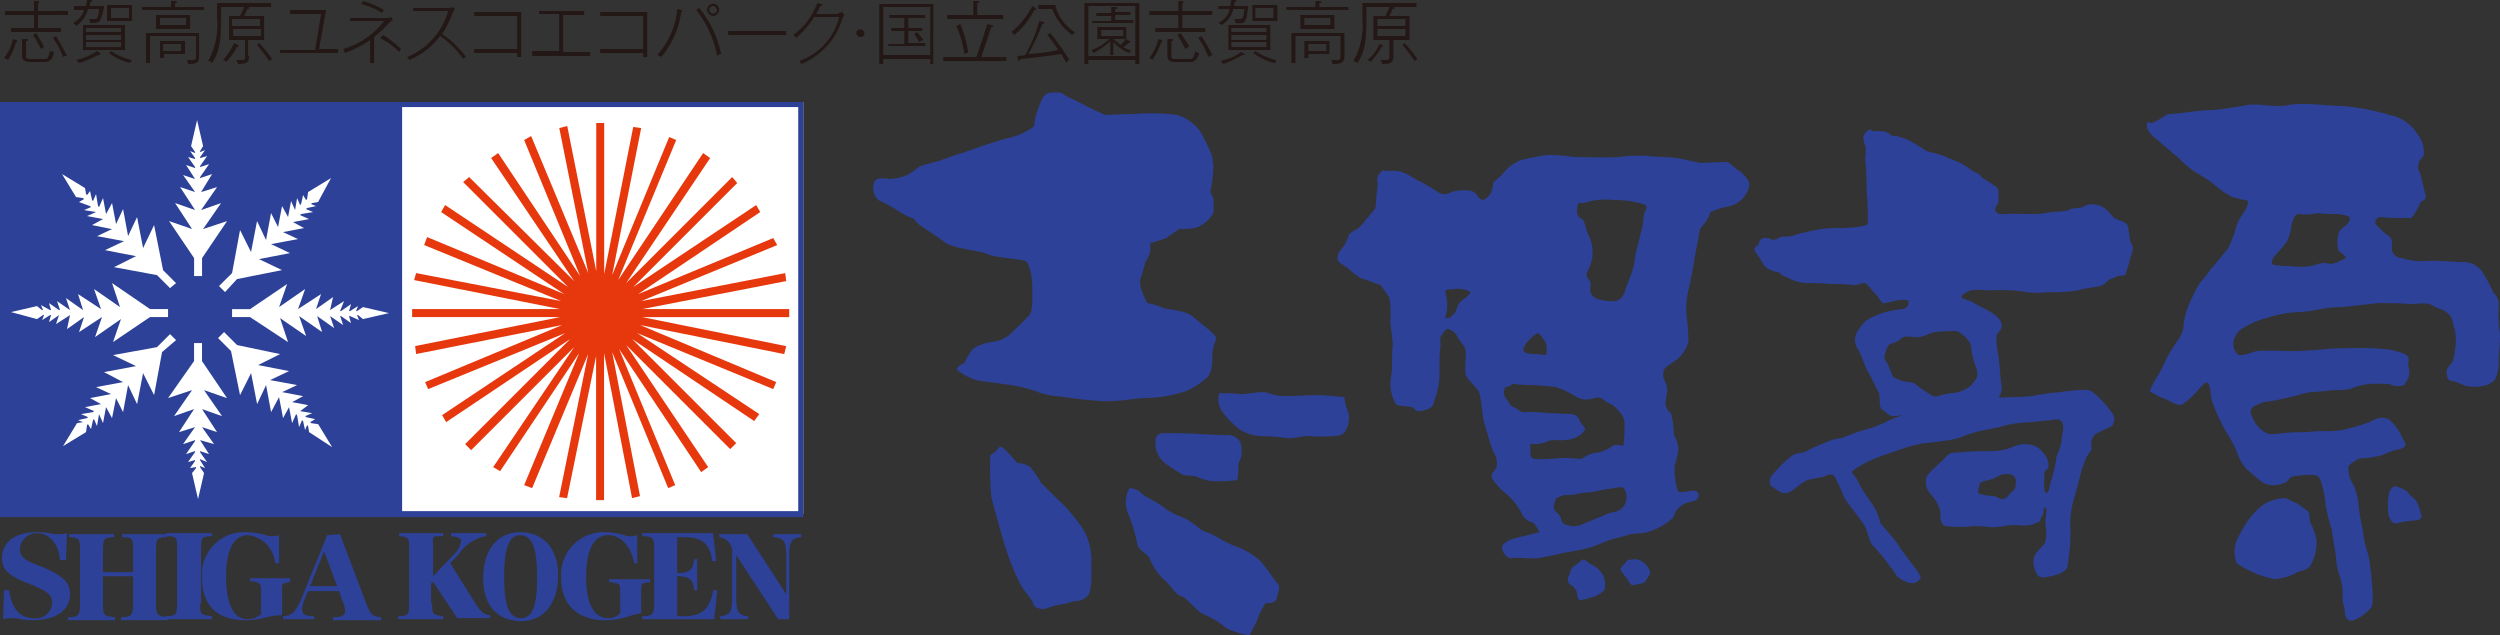 <svg xmlns="http://www.w3.org/2000/svg" width="219.762" height="55.836" viewBox="0 0 219.762 55.836">
  <rect x="0" y="0" width="219.762" height="55.836" fill="#333333" stroke="none"/>
  <g id="グループ_112" data-name="グループ 112" transform="translate(-30 -40)">
    <g id="logo" transform="translate(30 40)">
      <g id="グループ_5" data-name="グループ 5" transform="translate(0 8.12)">
        <rect id="長方形_1" data-name="長方形 1" width="70.608" height="36.227" transform="translate(0 0.849)" fill="#fff"/>
        <g id="グループ_4" data-name="グループ 4">
          <g id="グループ_3" data-name="グループ 3">
            <path id="パス_1" data-name="パス 1" d="M74.35,30.455H61.424l12.662-2.462-.088-.7L61.336,29.752l11.958-4.924-.352-.616L61.072,29.136,71.8,21.926l-.352-.616-10.815,7.21,9.145-9.145-.44-.528-9.321,9.321L67.4,17.178l-.616-.44L59.314,27.905l5.1-12.31-.616-.264L58.786,27.465l2.55-12.926-.7-.088-2.55,12.926V14.1h-.7V27.114l-2.55-12.75-.7.176,2.55,12.75L51.664,15.243l-.616.352,4.924,11.958-7.21-10.815-.616.44,7.3,10.815-9.233-9.145-.528.44,9.233,9.233L44.1,21.31l-.352.616,10.815,7.21L42.519,24.124l-.264.7L54.3,29.752l-12.75-2.462-.176.616,12.838,2.55H41.2v.7H54.214l-12.75,2.55.088.7,12.838-2.55L42.343,36.874l.264.616,12.046-4.924-10.815,7.21.352.616,10.9-7.3L45.86,42.326l.528.528L55.445,33.8,48.322,44.348l.616.352,6.946-10.376L51.048,45.931l.7.264,4.924-11.783-2.55,12.574.7.088,2.55-12.486V47.25h.7V34.324l2.462,12.75.7-.176L58.786,34.236,63.71,46.194l.616-.264L59.4,33.972l7.21,10.815.616-.44L60.017,33.62l9.145,9.145.528-.528-9.145-9.145L71.272,40.3l.44-.616L60.984,32.565l11.958,4.924.264-.616L61.248,31.862l12.662,2.55.176-.7-12.662-2.55H74.35Z" transform="translate(-4.973 -11.405)" fill="#e7380d"/>
            <path id="パス_2" data-name="パス 2" d="M70.344,12H0V48.491H70.608V12h-.264m-.176.44V47.963H35.348V12.44h34.82M17.762,25.717h0V27.3h-.7V25.717h0l-2.2-3.253,2.022.7-1.495-2.286,1.759.616-1.319-2.022,1.319.44-1.055-1.495,1.055.352h0l-.791-1.231.791.264v-.088l-.616-.879.616.176v-.088l-.44-.616.44.176V16.4l-.352-.528.528-2.286.528,2.286-.264.44V16.4l.44-.176-.44.616v.088l.616-.176-.616.879v.088l.791-.264-.791,1.143v.088l1.055-.352-.967,1.583h0l1.407-.44L17.674,21.5h0l1.759-.616L17.85,23.167l2.11-.7-2.2,3.253m-3.429,1.055h0l1.143,1.143-.528.44-1.143-1.143h0l-3.781-.7,1.934-.967-2.726-.528,1.671-.791-2.374-.44,1.319-.616L8.09,22.815l.967-.528h0L7.65,22.024l.791-.352h0L7.386,21.5,8,21.233l-.088-.088-.967-.352.44-.264L7.3,20.441l-.616-.088L5.452,18.331l2.022,1.231.088.528.088.088.264-.352.176.791.088.088.264-.616.176,1.055.088.088.352-.791.264,1.407h0l.528-.967.352,1.847h0l.616-1.319.44,2.374h0l.791-1.671.528,2.726.967-2.022.791,3.957M13.19,30.2h1.583v.7H13.19L9.936,33.1l.7-2.022L8.353,32.664,8.969,30.9,6.946,32.224l.44-1.319L5.891,31.96l.264-1.231h0l-1.231.791.264-.791h0l-.879.616.176-.616H4.4l-.7.44.176-.44H3.781l-.528.352L.967,30.465l2.286-.528.44.352h.088l-.176-.44.791.44h.088l-.176-.616.879.616h.088L5.012,29.5l1.143.791h0L5.8,29.234,7.3,30.289h0l-.44-1.407L8.881,30.2h0l-.616-1.759,2.286,1.583-.7-2.11L13.19,30.2m.616,3.341h0L14.948,32.4l.528.528-1.231,1.055h0l-.7,3.781-.967-1.934-.528,2.726-.791-1.671-.44,2.374L10.2,38.027l-.352,1.759-.528-.967h0l-.264,1.407-.352-.791h0l-.176,1.055-.264-.616-.088.088L8,40.753l-.264-.44L7.65,40.4l-.088.616L5.54,42.248l1.231-2.022.528-.088h0l-.44-.176.791-.176.088-.088-.616-.264,1.055-.176.088-.088-.791-.352,1.407-.264h0l-.967-.528,1.847-.352h0L8.441,37.06l2.374-.44h0l-1.671-.879,2.814-.528-2.022-.967,3.869-.7m3.253,1.231h0V33.191h.7v1.583h0l2.2,3.253-2.022-.7L19.52,39.61l-1.759-.616,1.319,2.022-1.319-.44,1.055,1.495-1.231-.352h0l.791,1.231-.791-.264v.088l.616.879-.616-.264v.088l.44.7-.44-.176v.088l.352.528-.528,2.286-.528-2.286.352-.44v-.088l-.528.088.44-.616v-.088l-.616.176.616-.879v-.088l-.791.264.791-1.143V41.72l-1.055.352,1.055-1.495h0l-1.407.44,1.319-2.022h0L15.3,39.61l1.583-2.286-2.11.7,2.286-3.253m3.253-.879h0l-1.143-1.143.528-.528,1.143,1.143h0l3.781.791-1.934.967,2.726.528-1.671.791,2.374.44L24.8,37.5l1.847.352-.967.528h0l1.407.264-.7.528h0l1.055.176-.616.264.088.088.791.176-.44.264.088.088.616.088,1.231,2.022L27.17,41.017l-.088-.528-.088-.088-.176.44-.176-.791-.088-.088-.264.616-.176-1.055-.088-.088-.352.791-.264-1.407h0l-.528.967-.352-1.847h0l-.7,1.319-.44-2.374h0L22.6,38.555l-.528-2.726L21.1,37.763l-.791-3.869m1.671-2.99H20.4v-.7h1.583L25.236,28l-.7,2.022,2.286-1.583L26.2,30.2l2.022-1.319-.44,1.319,1.495-1.055-.264,1.143h0l1.231-.791-.352.879h.088l.879-.616-.176.616h.088l.7-.44-.176.44h.088l.528-.352,2.286.528-2.286.528-.44-.352h-.088l.176.44-.791-.352h-.088l.176.616-.879-.616H29.9l.264.791-1.143-.791h0l.352,1.055-1.495-1.055h0l.44,1.407-2.022-1.407h0l.616,1.759L24.62,30.993l.7,2.11-3.341-2.2m-1.143-3.341h0l-1.055,1.143-.528-.528L20.4,27.036h0l.7-3.781.967,1.934.528-2.726.791,1.671.44-2.374.616,1.231.352-1.847.528.967h0l.264-1.407.352.791h0l.176-1.055.264.616.088-.088.176-.791.264.44.088-.088.088-.616L29.1,18.683l-1.143,2.11-.528.088-.088.088.44.176-.791.176-.088.088.616.264-1.055.176-.088.088.791.352-1.407.264h0l.967.528-1.847.352h0l1.319.616-2.374.44h0l1.671.791-2.726.528,2.022.967Z" transform="translate(0 -11.151)" fill="#2c4197"/>
            <g id="グループ_1" data-name="グループ 1" transform="translate(0.176 38.659)">
              <path id="パス_3" data-name="パス 3" d="M51.553,55.264c1.055,0,1.495,1.143,1.495,3.693s-.44,3.605-1.407,3.605c-1.055,0-1.495-1.055-1.495-3.693,0-2.462.44-3.605,1.407-3.605m0-.264c-1.934,0-3.253,1.495-3.253,4.045,0,2.462,1.319,3.781,3.341,3.781,1.934,0,3.253-1.495,3.253-4.045C54.895,56.407,53.576,55,51.553,55Z" transform="translate(-6.006 -55)" fill="#2c4197"/>
              <path id="パス_4" data-name="パス 4" d="M5.3,57.462c-.088-1.319-.879-2.374-2.022-2.374a1.466,1.466,0,0,0-1.495,1.407c0,.7.352.967,2.022,1.583,1.759.791,2.374,1.319,2.374,2.374,0,1.407-1.231,2.286-3.253,2.286a5.489,5.489,0,0,1-1.495-.176H.991a2.185,2.185,0,0,0-.7.088L.376,60.1h.44c.264,1.671.967,2.462,2.2,2.462A1.392,1.392,0,0,0,4.6,61.155c0-.7-.528-1.055-2.374-1.759C.728,58.781.2,58.253.2,57.286.2,55.879,1.343,55,3.278,55a5.833,5.833,0,0,1,1.495.176h.44a2.475,2.475,0,0,0,.7-.088l-.088,2.374Z" transform="translate(-0.2 -55)" fill="#2c4197"/>
              <path id="パス_5" data-name="パス 5" d="M12.515,58.541V56.519c0-.967-.088-1.055-.967-1.055V55.2h3.957v.264c-.879,0-.967.176-.967,1.055v4.924c0,.879.176.967,1.055,1.055v.264H11.46V62.5c.879,0,1.055-.176,1.055-1.055v-2.55H9.878v2.55c0,.879.088.967,1.055,1.055v.264H6.8V62.5c.879,0,1.055-.176,1.055-1.055V56.519c0-.879-.088-1.055-.967-1.055V55.2h3.957v.264c-.879,0-.967.176-.967,1.055v2.022Z" transform="translate(-0.997 -55.024)" fill="#2c4197"/>
              <path id="パス_6" data-name="パス 6" d="M19.578,61.343c0,.879.088.967,1.055,1.055v.264H16.5l.088-.264c.879,0,.967-.176.967-1.055V56.419c0-.879,0-1.055-.879-1.055l-.088-.264h4.045v.264c-.879,0-.967.176-.967,1.055v4.924Z" transform="translate(-2.167 -55.012)" fill="#2c4197"/>
              <path id="パス_7" data-name="パス 7" d="M26.619,57.726a2.71,2.71,0,0,0-2.374-2.462c-1.319,0-1.934,1.407-1.934,3.693,0,2.2.616,3.693,1.847,3.693a1.906,1.906,0,0,0,1.231-.44V60.276c0-.7,0-.879-.967-.967v-.264h3.517V59.4c-.791.088-.7.088-.7,1.055V62.3a5.983,5.983,0,0,0-1.319.176,7.841,7.841,0,0,1-1.934.264c-2.462,0-3.781-1.319-3.781-3.693A3.7,3.7,0,0,1,24.069,55a7.108,7.108,0,0,1,1.759.264,1.307,1.307,0,0,0,.528.088,1.5,1.5,0,0,0,.616-.088v2.462Z" transform="translate(-2.614 -55)" fill="#2c4197"/>
              <path id="パス_8" data-name="パス 8" d="M33.048,59.772H30.674l1.231-3.078,1.143,3.078m.176.44.264.791a2.669,2.669,0,0,1,.264.967c0,.352-.264.528-1.055.528v.264h4.221V62.5c-.791-.088-.879-.176-1.319-1.231L33.312,55.2l-1.143.088-2.2,5.452c-.528,1.231-.879,1.671-1.671,1.671v.264h2.726V62.41c-.791,0-1.055-.176-1.055-.616a3.194,3.194,0,0,1,.264-.967l.264-.616h2.726Z" transform="translate(-3.592 -55.024)" fill="#2c4197"/>
              <path id="パス_9" data-name="パス 9" d="M42.79,61.255c0,.879,0,1.055.967,1.143v.264H39.8V62.4c.879,0,.967-.176.967-1.055V56.419c0-.879,0-.967-.879-1.055V55.1h3.869v.264h-.352c-.7,0-.528.176-.528,1.055v2.462l1.847-1.934A2.061,2.061,0,0,0,45.34,55.8c0-.264-.264-.352-.879-.44V55.1h3.078v.264a3.645,3.645,0,0,0-2.462,1.671l-.7.7,2.2,3.517c.44.7.791,1.055,1.319,1.055v.264h-2.9l-2.11-3.165L42.7,59.5v1.759Z" transform="translate(-4.98 -55.012)" fill="#2c4197"/>
              <path id="パス_10" data-name="パス 10" d="M62.519,57.726c-.264-1.407-1.143-2.462-2.286-2.462-1.319,0-1.934,1.407-1.934,3.693,0,2.2.616,3.605,1.934,3.605a1.317,1.317,0,0,0,1.055-.44V60.276c0-.7,0-.791-.967-.879v-.264h3.605V59.4c-.791.088-.791,0-.791.967v1.759a7.325,7.325,0,0,0-1.319.352,7.19,7.19,0,0,1-1.847.264c-2.374,0-3.869-1.319-3.869-3.693A3.741,3.741,0,0,1,59.969,55a5.975,5.975,0,0,1,1.671.264,1.307,1.307,0,0,0,.528.088,1.717,1.717,0,0,0,.616-.088v2.462Z" transform="translate(-6.947 -55)" fill="#2c4197"/>
              <path id="パス_11" data-name="パス 11" d="M70.707,57.562h-.352c-.176-1.495-.879-2.11-2.462-2.11h-.616v3.165H67.19c1.143,0,1.495-.264,1.583-1.231h.264v2.726h-.264c-.088-.967-.44-1.231-1.583-1.231h.088V62.4h.616c1.495,0,2.286-.616,2.55-2.286h.352l-.264,2.55H64.2V62.4c.879,0,1.055-.176,1.055-1.055V56.419c0-.879-.088-1.055-1.055-1.055V55.1h6.243Z" transform="translate(-7.925 -55.012)" fill="#2c4197"/>
              <path id="パス_12" data-name="パス 12" d="M77.088,62.674l-3.693-5.628v3.605c0,1.407.176,1.671,1.055,1.759v.264H71.988V62.41c.879-.088,1.055-.352,1.055-1.759V56.871A1.291,1.291,0,0,0,71.9,55.464V55.2h2.462l3.429,5.276V57.222c0-1.407-.176-1.671-1.143-1.759V55.2H79.11v.264c-.879.088-1.055.352-1.055,1.759v5.452Z" transform="translate(-8.854 -55.024)" fill="#2c4197"/>
            </g>
            <g id="グループ_2" data-name="グループ 2" transform="translate(76.744)">
              <path id="パス_13" data-name="パス 13" d="M102.685,11.092c-.616.264-.7.967-.967,1.583a3.821,3.821,0,0,0-.264,1.319,5.586,5.586,0,0,1-2.286,1.055c-1.407.352-3.517,1.143-4.045,1.319-.44.088-1.759.616-2.11.7-.264.088-1.583.44-1.583.44a11.087,11.087,0,0,1-1.143.791,4.706,4.706,0,0,1-1.583.352s-1.055-.264-1.319.264a1.491,1.491,0,0,0,.352,1.583,12.7,12.7,0,0,1,1.759.967,6.132,6.132,0,0,0,1.407.7s0,.088.264.352,1.583,1.055,2.374,1.671,2.99.7,3.781,1.055,2.99.44,3.341.616c.352.088.615,1.495.615,2.286,0,.7.088,2.022-.264,2.462s-1.143,1.143-1.671,1.671a2.865,2.865,0,0,1-1.671.7c-.616.088-1.583.44-1.759.791a9.127,9.127,0,0,0-.616,1.055s-.791.352-.616.616a4.78,4.78,0,0,0,2.022.967c.791.088,2.638.352,3.165.44a12.909,12.909,0,0,1,1.671.44,6.219,6.219,0,0,0,1.759.44c.967.088,2.286.352,4.045.44s2.814-.264,4.045-.264a11.977,11.977,0,0,0,3.429-.616,6.689,6.689,0,0,0,1.671-1.055c.615-.44.615-1.319.615-2.11a3.531,3.531,0,0,1,.352-1.407c.088-.352-1.319-1.319-2.022-1.934s-2.11-.616-2.638-.791a5.642,5.642,0,0,0-1.407-.44s-.791-1.407-.616-2.11a12.91,12.91,0,0,0,.44-1.495,2.483,2.483,0,0,0,.44-.967v-.7a11.07,11.07,0,0,0,1.407-.44c.352-.264,1.143-.791,1.143-.791a10.377,10.377,0,0,0,1.407-.088,2.886,2.886,0,0,0,1.583-1.319,6.2,6.2,0,0,0,0-1.319l-.264-.528a11.835,11.835,0,0,0,.264-2.374c-.088-.616-.088-.7-.088-.7a12.814,12.814,0,0,0-1.143-2.374,4.035,4.035,0,0,0-1.934-1.319,16.687,16.687,0,0,0-3.693-.088c-1.055,0-2.638.088-2.638.088s-.791-.352-1.671-.791c-.791-.44-1.671-.791-2.022-1.055S102.685,11.092,102.685,11.092Z" transform="translate(-87.278 -11.035)" fill="#2c4197"/>
              <path id="パス_14" data-name="パス 14" d="M99,47.2a28.822,28.822,0,0,0,.088,3.693c.264,1.055,1.055,3.869,1.319,4.66a19.651,19.651,0,0,0,1.231,2.99c.44.791,1.055,1.319,1.143,1.759s.967.44.967.44a7.381,7.381,0,0,1,1.583-.44c.352,0,.791-.264,1.143-.264a1.524,1.524,0,0,0,1.055-.44c.44-.352.352-2.11.352-2.99a5.527,5.527,0,0,0-.616-2.726,14.794,14.794,0,0,0-2.638-3.078l-1.143-1.143a10.252,10.252,0,0,0-.967-1.407,1.944,1.944,0,0,0-1.143-.352,12.629,12.629,0,0,0-1.231-1.319c-.352-.352-.616.264-.616.264Z" transform="translate(-88.69 -15.313)" fill="#2c4197"/>
              <path id="パス_15" data-name="パス 15" d="M112.858,50.6a2.614,2.614,0,0,0-.088,2.286,15.039,15.039,0,0,1,.791,2.638c.088.616.967.791,1.143,1.407a5.155,5.155,0,0,0,1.143,1.671c.616.44,1.055,1.407,1.583,1.495.44.088,1.319,1.319,1.934,1.583a7.775,7.775,0,0,1,2.022,1.231,6.941,6.941,0,0,0,2.022.616s.44-.791.616-1.143a7.616,7.616,0,0,1,.44-1.055l.352-.616s.791.088.967-.352c.088-.44.44-1.055.088-1.407s-1.143-1.671-1.671-2.11a6.847,6.847,0,0,0-2.022-1.143,8.673,8.673,0,0,1-1.583-.791,9.193,9.193,0,0,0-1.407-.616,6.377,6.377,0,0,0-1.671-1.143,5.439,5.439,0,0,1-1.759-.967c-.615-.44-1.407-.791-1.759-1.055A1.5,1.5,0,0,0,112.858,50.6Z" transform="translate(-90.328 -15.81)" fill="#2c4197"/>
              <path id="パス_16" data-name="パス 16" d="M116.291,45.1c-.7,0-.791.352-.791.967a2.263,2.263,0,0,0,.967,1.759c.615.44,1.495.967,1.495.967l1.055.088a5.058,5.058,0,0,0,1.407.44,14.411,14.411,0,0,0,2.286-.088,9.556,9.556,0,0,0,.088-1.143c0-.616.264-.7.264-1.055a2.619,2.619,0,0,0-.088-1.143,1.306,1.306,0,0,0-1.319-.616c-.7,0-1.759-.088-2.286-.088C118.841,45.1,116.291,45.1,116.291,45.1Z" transform="translate(-90.685 -15.146)" fill="#2c4197"/>
              <path id="パス_17" data-name="パス 17" d="M121.885,41.088a1.885,1.885,0,0,0,.352,1.759,7.074,7.074,0,0,0,1.407,1.407,3.554,3.554,0,0,0,1.934.616,20,20,0,0,1,2.286.176c.44.088,1.583-.264,1.934-.176a15.505,15.505,0,0,0,2.022,0c.44,0,.967-.088,1.143-.44a2.275,2.275,0,0,0,.264-1.671,3.626,3.626,0,0,1-.352-1.319s-1.671-.176-2.462-.176-1.847.088-2.814.088S126.282,41,125.666,41s-1.231.176-1.934.176C123.028,41.088,121.885,41.088,121.885,41.088Z" transform="translate(-91.442 -14.652)" fill="#2c4197"/>
              <path id="パス_18" data-name="パス 18" d="M138.976,18.7a3.242,3.242,0,0,1,1.407.616,20.758,20.758,0,0,1,2.022,1.143,1.065,1.065,0,0,0,1.319.088,3.746,3.746,0,0,1,1.759-.088c.528.176.44.44.791.7s.7-.264.879-.44a3.562,3.562,0,0,0,.264-1.055,4.487,4.487,0,0,0,.879-.791,3.517,3.517,0,0,1,1.583-1.143,21.358,21.358,0,0,1,2.286-.44,14.173,14.173,0,0,1,2.286.176c.616,0,3.165.088,4.045,0a11.744,11.744,0,0,1,2.462-.088c.616.088,2.022.088,2.55.176s2.11.44,2.11.44,1.934-.088,2.286-.088c.264,0,.616.44.879.616a3.346,3.346,0,0,1,.879.791c.352.44.352.7-.088,1.495a2.4,2.4,0,0,1-1.759,1.055,10.928,10.928,0,0,0-1.319.44,2.288,2.288,0,0,1-.264.616c-.088.264-.7.791-.7,1.055s-.352,1.847-.44,2.462-.352,1.934-.528,2.726a6.837,6.837,0,0,0-.176,2.2,21.648,21.648,0,0,1,.176,2.286,2.873,2.873,0,0,1-.791,1.407c-.352.44-1.407.791-1.407,1.319-.088.528.088.616.264,1.143s-.088,1.143-.088,1.671c.088.528.264.528.44.791s.088.44.176.616c.088.264.088,1.231.176,1.407a2.922,2.922,0,0,1,.352,1.143,7.446,7.446,0,0,1-.352,1.495,6.231,6.231,0,0,0,.088,1.231,3.4,3.4,0,0,0,.264,1.055,4.734,4.734,0,0,0,.967-.088c.264-.088.7-.088.791.264s-.176.616-.791.7a1.876,1.876,0,0,0-1.319,1.055c0,.264-.352.528-.7.791a5.918,5.918,0,0,1-1.671.791c-.616.176-1.231.088-1.759.264s-1.055.264-1.583.44-.791.352-1.583.616a15.171,15.171,0,0,1-2.11.44c-.44.088-1.934.44-2.55.528s-1.934-.088-2.374,0-.967-.7-.791-1.055c.088-.352.967-.7,1.495-.791.44-.088,1.759-.44,1.759-.44s-.44-.879-.7-.879a1.3,1.3,0,0,1-.879-.791,5.818,5.818,0,0,0-1.319-1.671,5.787,5.787,0,0,1-1.231-1.319c-.264-.44.176-.616.352-1.055a1.733,1.733,0,0,0-.264-1.319c-.176-.264-.616-1.934-.791-2.462-.176-.44-.264-2.11-.44-2.638-.088-.528-1.055-1.143-1.231-1.759-.088-.616.088-1.759,0-2.11-.088-.44-.616-.879-.7-1.143a1.272,1.272,0,0,0-.791-.7c-.264-.088-.44.352-.616.528s-.088.879-.088.879a16.289,16.289,0,0,0-.088,2.2,6.653,6.653,0,0,1-.088,1.319,5.984,5.984,0,0,1-.264,1.055,8.089,8.089,0,0,1-.264.791,1.957,1.957,0,0,1-1.143.44c-.264.088-.616-.352-.616-.352s-.967-.088-1.319-.176c-.264-.088-.528-.879-.615-1.495a5.822,5.822,0,0,1,.088-1.319c.088-.44,0-1.495.088-2.2s-.264-2.11-.176-2.55a11.241,11.241,0,0,0-.088-1.847c-.088-.176-.791-1.143-.791-1.143s-1.231-.44-1.759-.616a8.588,8.588,0,0,1-1.231-.967c-.176-.088-.791-.44-.791-.7a1.228,1.228,0,0,1,.264-.791,3.242,3.242,0,0,0,.7-1.231c.176-.44.616-.44.967-.791.44-.44,1.407-1.671,1.407-1.671s.088-.967.088-1.231a3.3,3.3,0,0,0,.088-.967,1.032,1.032,0,0,1,.528-1.143c.088.176.879,0,1.231.088m6.419,10.64a2.12,2.12,0,0,0-1.407-.264c-.44.088-.879-.088-.791.352a4.03,4.03,0,0,1,.088,1.759c-.088.352-.264.44.088.44.264,0,.7-.44.791-.791a1.486,1.486,0,0,1,.616-.879,1.692,1.692,0,0,0,.615-.616m10.024-7.826c-.44,0-.616-.088-.616.264-.088.352-.088.879.264,1.055s.352.528.615,1.319a3.5,3.5,0,0,1,.44,1.934c-.088.967-.528,1.407-.528,1.759,0,.264.44.44.352.967a.9.9,0,0,0,.44,1.055,4.088,4.088,0,0,0,1.759.264,1.162,1.162,0,0,0,.791-.791c.176-.616.616-1.583.7-1.934A6.663,6.663,0,0,0,159.9,26a17.1,17.1,0,0,0,.44-1.759,6.665,6.665,0,0,0,.264-1.407c0-.44.264-.7.264-.967-.088-.264-.088-.176-.616-.352a8.6,8.6,0,0,0-2.286-.264,6.049,6.049,0,0,0-1.934.088,2.726,2.726,0,0,0-.615.176m-4.045,11.431c-.44.088-1.407,1.143-1.319,1.495s.791.352,1.231.352.791.264.791-.088a1.9,1.9,0,0,0-.088-.967,4.659,4.659,0,0,0-.616-.791m-2.9,4.748a.9.9,0,0,0,.088,1.055c.264.264.264.616.615.7s.616.528.967.44a16.253,16.253,0,0,1,2.11.088c.352,0,1.671.088,2.022.088s.615.264.791.7.7.44.176.967a2.335,2.335,0,0,1-1.671.616c-.44.088-.791-.088-1.319.088a3.014,3.014,0,0,1-1.407.264c-.264-.088-.176.176-.176.528s-.088.791.528.791a15.583,15.583,0,0,0,2.11-.088,11.785,11.785,0,0,1,1.759.088c.352-.088.615-.44,1.231-.528a3.16,3.16,0,0,0,1.583-.616c.352-.264.879.088.967-.088a8.547,8.547,0,0,0,.088-1.583,1.531,1.531,0,0,0-.44-1.319,2.149,2.149,0,0,0-.967-.791c-.44-.176-.528-.616-1.231-.44a1.91,1.91,0,0,1-1.583-.088,7.229,7.229,0,0,0-1.847-.879,21.65,21.65,0,0,0-2.286-.176c-.616,0-1.231-.088-1.495-.088a.825.825,0,0,1-.615.264m4.484,9.76c-.176.352-.44.967.088,1.319.44.352.264.791.615.967a1.923,1.923,0,0,0,1.407.088c.44-.176,1.671-.7,1.934-.791a3.807,3.807,0,0,1,.967-.352,1.268,1.268,0,0,0,.967-.616,1.455,1.455,0,0,0,.088-1.231c-.176-.44-.44-.352-.967-.264-.44.088-.791.088-1.495.264s-1.231.088-1.759.264a5.837,5.837,0,0,1-1.143.088A3.989,3.989,0,0,0,152.957,47.458Z" transform="translate(-92.881 -11.788)" fill="#2c4197"/>
              <path id="パス_19" data-name="パス 19" d="M157.232,58.322c-.352.352-.264.7-.44.879a.688.688,0,0,0,.088.7,1.385,1.385,0,0,1,.616.615c.088.264.088.879.352.791a6.142,6.142,0,0,0,1.055-.264,2.391,2.391,0,0,0,1.055-.616,2.017,2.017,0,0,0-.088-1.231,2.045,2.045,0,0,0-.967-.967c-.44-.176-.616-.616-.967-.44A1.852,1.852,0,0,1,157.232,58.322Z" transform="translate(-95.661 -16.674)" fill="#2c4197"/>
              <path id="パス_20" data-name="パス 20" d="M162.616,57.788c-.176.264-.616.616-.616.791s.616.879.616.879.264.616.528.528.879-.088,1.055-.352.44-.7.44-.7a1.72,1.72,0,0,0-.44-.791,1.4,1.4,0,0,0-.879-.44A4.735,4.735,0,0,0,162.616,57.788Z" transform="translate(-96.297 -16.667)" fill="#2c4197"/>
              <path id="パス_21" data-name="パス 21" d="M187.269,15.149c.264.264.615.088.879.264a8.3,8.3,0,0,1,.791.264,18.125,18.125,0,0,1,1.583.967s1.055.264,1.583.44c.44.264.879.352,1.407.616s.879.616,1.231.791a1.491,1.491,0,0,1,.7.528,13.311,13.311,0,0,1,1.231.791c.352.352.088.791.176,1.143s-.44.616-.264.967c.264.352.528.264.967.264.44-.088,2.638.088,3.429-.088s1.583-.088,2.022-.264c.44-.264,1.055-.088,1.407-.352a1.7,1.7,0,0,1,1.583.088c.528.264.791.791,1.055.967s.791.264,1.055.528.176,1.319.44,1.759,0,.791-.088,1.143a13.566,13.566,0,0,1-.44,1.495c-.088.264-.264,0-.879.264s-.44.088-.879.528-1.671.352-2.286.616a13.775,13.775,0,0,1-2.814.176,6.776,6.776,0,0,1-2.374-.088,17.657,17.657,0,0,0-2.2-.088c-.616.088-1.583-.088-2.022,0s-1.055.44-.967.616.616.264.967.44c.264.176.791.44,1.143.616s1.319.7,1.407,1.319-.352.616-.44,1.055a6.932,6.932,0,0,0,.176,1.759c.088.7.176,2.11.264,2.638a1.176,1.176,0,0,1-.264.967,2.131,2.131,0,0,0,.791,0,20,20,0,0,0,2.11-.088,20.734,20.734,0,0,1,2.462-.352c.7-.088,2.374-.352,2.814-.088a8.859,8.859,0,0,1,1.759,1.847.934.934,0,0,1,.088,1.143c-.088.176-1.407.616-1.671.967a1.586,1.586,0,0,0-.176,1.055c0,.264-.264.44-.44.791a11.192,11.192,0,0,0-.615,1.847c-.176.791-.44,1.583-.616,2.286a7.907,7.907,0,0,0-.176,2.374,19.842,19.842,0,0,1-.264,3.078c-.088.616-1.319.879-1.934.967s-.791-.176-.967-.791a1.455,1.455,0,0,1,.088-1.231c.264-.44.791-.791.879-1.143a3.777,3.777,0,0,0,0-1.407,6.23,6.23,0,0,1,.088-1.231c0-.44-.264-.44-.264.088-.088.528-.264.352-.264.616s-.264.264-.616.44a3.56,3.56,0,0,1-1.407.088,5.408,5.408,0,0,0-1.231.088,5.409,5.409,0,0,1-1.143.088,8.549,8.549,0,0,0-1.583-.088,9.907,9.907,0,0,1-2.286,0c-.616-.088-.528-.879-.528-1.231a3.094,3.094,0,0,0-.791-1.495,1.62,1.62,0,0,1-.44-1.583c.176-.44,1.319-1.319,1.759-1.847.44-.44.791-.264,1.319-.352a23.874,23.874,0,0,1,2.55-.088,5,5,0,0,0,2.11-.44,2.478,2.478,0,0,1,1.583-.088,1.844,1.844,0,0,1,.967.7,1.654,1.654,0,0,1,.44.967c.088.528-.352.44-.352.791a8.419,8.419,0,0,0,0,1.495c.088.44.352.264.44-.264.088-.44.264-.967.352-1.319a9.709,9.709,0,0,0,.264-1.407,4.635,4.635,0,0,0,.44-1.319c0-.528.264-1.055.088-1.583-.264-.528-.879-.264-.879-.264s-1.143.088-1.759.176a12.145,12.145,0,0,0-2.286.264c-.879.264-1.934.44-2.374.528a15.149,15.149,0,0,0-1.847.616,8.885,8.885,0,0,1-1.495.264c-.44.088-1.583.176-1.934.264a10.631,10.631,0,0,0-1.583.44c-.264.088-2.374.791-2.638.967a7.583,7.583,0,0,0-1.671.967c-.088.176.088.264.264.528a7.97,7.97,0,0,1,.528.967c.264.44.967,1.407,1.231,1.847a7.191,7.191,0,0,1,.44,1.231c.088.176,1.055,1.143,1.583,1.934.44.791,2.11,2.638,1.934,2.9a.824.824,0,0,1-.791.44,2.257,2.257,0,0,1-1.055-.44c-.264-.088-.44-.616-.791-.967a15.3,15.3,0,0,0-1.583-1.934c-.352-.44-.44-1.407-.791-1.847-.264-.44-1.407-1.847-1.671-2.286a20.63,20.63,0,0,0-.879-1.934c-.264-.264-.615-.088-1.055.088a11.539,11.539,0,0,0-1.319.264,3.32,3.32,0,0,0-.7.44c-.176.088-.7.616-1.143.7s-.879-.352-1.231-.528-.264-.7-.088-.967a11.084,11.084,0,0,1,1.759-1.759c.264-.264,1.055-.264,1.319-.44a17.121,17.121,0,0,1,1.759-.791,4.224,4.224,0,0,1,1.319-.352c.264-.088,1.319-.528,1.934-.7a9.9,9.9,0,0,0,1.935-.7,7.861,7.861,0,0,1,1.583-.616,9.158,9.158,0,0,1-.967.088c-.264,0-.7-.44-.967-.616-.264-.264-.088-1.231-.264-1.495s-.616-1.319-.967-1.847c-.264-.528-.44-1.143-.791-1.847a1.452,1.452,0,0,1-.088-1.671c.44-.616.616-.879.967-1.055a7.606,7.606,0,0,1,1.495-.616,8.886,8.886,0,0,1,1.495-.264.566.566,0,0,0,.528-.616c0-.264-.528-.176-.791-.176s-1.055.264-1.319.264c-.264.088-.44-.44-.791-.791s-.528-.616-.791-.879-.879.176-1.143.088a14.9,14.9,0,0,0-2.022-.088,16.252,16.252,0,0,0-2.022-.088,3.9,3.9,0,0,1-1.319-.264c-.352-.176-.967-.44-.967-.44a.439.439,0,0,0-.44-.264,2.472,2.472,0,0,1-.967-.44,2.458,2.458,0,0,1-.44-.7,3.952,3.952,0,0,1-.528-.791c-.088-.264.352-.44.352-.44s0-.528.44-.616a1.08,1.08,0,0,1,.791.176,2.38,2.38,0,0,0,.7-.264c.264-.088.967,0,1.231-.176a18.806,18.806,0,0,1,2.374-.528,11.785,11.785,0,0,1,1.759-.088c.352,0,2.11-.088,2.286-.352a9.363,9.363,0,0,0,0-1.583c0-.528-.088-1.231-.088-1.671a16.951,16.951,0,0,0-.088-2.11c-.088-.44.088-1.143,0-1.407s-.264-.791-.176-.967.44-.791.791-.44c.879,0,1.231,0,1.495.264m5.891,17.322a14.246,14.246,0,0,0-1.934.088c-.44.088-.791.352-1.319.44s-1.231-.264-1.671.176-.967.264-1.143.7-.44.967-.088,1.319c.264.352.44,1.143.616,1.319a2.954,2.954,0,0,0,1.407.44c.44,0,.791.44,1.231.7s.791.7,1.319.528a5.121,5.121,0,0,1,1.231-.264,3.262,3.262,0,0,0,.791-.176,2.926,2.926,0,0,0,.879-.528c.088-.176.352-.44.44-.616a1.5,1.5,0,0,0-.088-1.055,5.47,5.47,0,0,1-.352-1.407c-.088-.352,0-.44-.264-.791-.264-.44-.44-.44-.616-.616,0-.088-.44-.264-.44-.264m3.693,12.75a2.971,2.971,0,0,1-.879.352c-.264.088-.791.088-.791.44-.088.352-.264.7.088.791a4.456,4.456,0,0,0,1.143.176c.264,0,.44.264.791.264.44-.088.44-.264.616-.44s.528-.44.528-.7.088-.616-.088-.791c-.088-.176-.264-.264-.615-.264A1.266,1.266,0,0,0,196.853,45.221Z" transform="translate(-97.913 -11.487)" fill="#2c4197"/>
              <path id="パス_22" data-name="パス 22" d="M215.042,13.869a5.04,5.04,0,0,0,1.143-.616c.264-.264,1.055-.176,1.495-.264a24.348,24.348,0,0,1,2.638-.264c.528,0,2.11-.264,3.166-.44s2.374.264,3.605,0,3.429.088,4.748.088a20.245,20.245,0,0,1,4.133.791,3.622,3.622,0,0,1,2.374,1.583,2.668,2.668,0,0,1,.616,2.022,1.306,1.306,0,0,0-.44.616c-.088.44-.088.528.088.791.088.264.44,1.759.528,2.11s-.264.352-.44.528a7.725,7.725,0,0,1-.615,1.143c-.264.44-.44.176-.967.264a14.246,14.246,0,0,1-1.934-.088.453.453,0,0,0-.44.616,7.154,7.154,0,0,0,1.143,1.055c.44.352.264.528.264,1.143a.9.9,0,0,0,.879.791,5.8,5.8,0,0,0,2.11.264c.791-.088,2.55.088,3.341.088a2,2,0,0,1,1.583.791,13.588,13.588,0,0,1,1.055,1.934,1.35,1.35,0,0,1,.44,1.143,9.767,9.767,0,0,0,.088,2.286c.088.44-.088,1.671-.088,2.462a3.674,3.674,0,0,1-.264,1.583c-.176.352-.44.44-.791.616a3.746,3.746,0,0,1-1.759.088c-.44-.088-.879-.44-1.319-.44-.44-.088-.44-.528-.44-.791-.088-.264.44-.791.44-.791a2.233,2.233,0,0,0,.264-1.055,4.772,4.772,0,0,0,0-1.934c-.264-.616-.088-.879-.528-1.319s-1.143-.528-1.495-.791-1.319-.088-1.934-.088c-.616-.088-2.55-.088-2.726-.088s-2.99.352-3.341.352a11.916,11.916,0,0,0-1.759.176,11.356,11.356,0,0,1-2.022.264,9.968,9.968,0,0,0-2.726.528,6.917,6.917,0,0,0-1.934.791,1.765,1.765,0,0,0-.879.967,1.225,1.225,0,0,0,.176,1.319c.264.44,1.319-.088,1.759-.176s2.638,0,3.253,0,1.934-.088,2.814-.176c.791-.088,2.374-.088,2.814-.088a21.428,21.428,0,0,1,2.374.088,5.644,5.644,0,0,1,1.759.44c.616.264.176.791.352,1.143a1.659,1.659,0,0,1-.44,1.583,1.532,1.532,0,0,1-1.231-.088,14.053,14.053,0,0,0-1.934,0,6.82,6.82,0,0,0-1.583.44,8.548,8.548,0,0,1-1.583.088,14.476,14.476,0,0,1-1.847.176,10.938,10.938,0,0,0-1.407.352c-.528.088-1.846.44-2.11.44a3.028,3.028,0,0,0-1.407.44c-.615.264-.264.791-.088,1.231a2.8,2.8,0,0,0,.967,1.055c.44.264.791.176,1.583.088a20.005,20.005,0,0,1,2.11-.088,12.384,12.384,0,0,1,1.847-.088,6.433,6.433,0,0,0,1.934-.264,11.864,11.864,0,0,0,2.11-.7,1.428,1.428,0,0,1,1.319-.088,3.959,3.959,0,0,1,.791.879c.264.44.44.791.616,1.143.176.264.088.44-.44.616a4.633,4.633,0,0,0-1.319.44,6.258,6.258,0,0,1-1.847.352c-.528,0-.615.176-1.055.44s-.264.44-.264.791a2.591,2.591,0,0,0,.44,1.143,5.7,5.7,0,0,1,.44,1.847c0,.44.352,1.847.44,2.638s.44,1.583.528,2.286.264,2.2.264,3.078-.088.879-.352,1.143a3.833,3.833,0,0,1-1.319.879c-.528.176-.791-.264-.791-.791s-.264-.7-.176-1.407a5.013,5.013,0,0,0-.352-1.934,7.824,7.824,0,0,1-.264-1.671c-.088-.44-.264-1.583-.352-2.2a14.806,14.806,0,0,1-.528-2.11,8.624,8.624,0,0,0-.352-1.847q-.132-.659-.528-.791a7.046,7.046,0,0,0-1.847.088c-.615.088-.44.44-.967.616a2.219,2.219,0,0,1-1.495.088c-.44-.088-1.319-.967-1.759-1.319a4.134,4.134,0,0,1-.879-1.583,12,12,0,0,0-.967-1.759,20.046,20.046,0,0,1-1.143-2.462c-.176-.44-.176-1.407-.352-1.671s-.264-.176-.791.352a7.007,7.007,0,0,1-1.143,1.143c-.44.352-.528.44-1.143.176a10.392,10.392,0,0,0-1.143-.528,7.959,7.959,0,0,1-.967-.528,10.55,10.55,0,0,1,.528-1.055,9.612,9.612,0,0,0,.879-1.671,13,13,0,0,1,1.143-1.847,2.214,2.214,0,0,0,.44-1.407,8.947,8.947,0,0,1,.44-1.583,19.54,19.54,0,0,1,.967-1.934,8.59,8.59,0,0,0,.967-1.231c.44-.44,1.231-1.495,1.495-1.759a9.777,9.777,0,0,0,.791-2.11c.352-.879.791-1.231.879-1.583.088-.264.264-.528-.088-.616a6.941,6.941,0,0,1-1.143-.264,7.074,7.074,0,0,1-1.671-1.143c-.616-.528-1.583-.967-2.11-1.407a11.492,11.492,0,0,1-1.055-.967c-.352-.264-1.143-.967-1.759-1.495-.615-.44-1.143-1.055-.879-1.583l.352.088m17.41,8.265a2.808,2.808,0,0,0-1.231-.264,10.669,10.669,0,0,1-1.583-.088,4.8,4.8,0,0,1-1.583.088c-.44-.088-.616.616-.7.879a4.828,4.828,0,0,1-.44,1.583c-.44.528-.967,1.143-1.143,1.319-.088.264-.352.616.088.7a7.564,7.564,0,0,0,1.407.088,5.887,5.887,0,0,0,1.759,0c.44-.088.967-.352,1.319-.264a1.431,1.431,0,0,0,1.055-.088c.264-.176.791-.264.7-.44a2.805,2.805,0,0,0-.616-.528,2.771,2.771,0,0,1-.088-1.143c.088-.616.176-.7.528-.967a1.486,1.486,0,0,0,.528-.616Z" transform="translate(-102.648 -11.174)" fill="#2c4197"/>
              <path id="パス_23" data-name="パス 23" d="M227.884,51.6a3.665,3.665,0,0,0-2.022.616,6.937,6.937,0,0,0-1.143,1.143,11.3,11.3,0,0,0-1.231,2.2,2.926,2.926,0,0,0,.088,1.759,8.934,8.934,0,0,0,3.341,1.407,5.1,5.1,0,0,0,1.846-.528c.352-.264,1.143-.176,1.407-.879a4.215,4.215,0,0,0,.44-2.022,5.928,5.928,0,0,0-.528-1.495c-.176-.528,0-.791-.264-1.055a7.772,7.772,0,0,0-.967-.7Z" transform="translate(-103.708 -15.931)" fill="#2c4197"/>
              <path id="パス_24" data-name="パス 24" d="M239.319,50.4c-.352.176-.44.352-.528.791a6.421,6.421,0,0,0,0,1.847c.088.176.264.616.528.616.264.088.791-.176,1.143-.176.264,0,.616-.088.879-.088.264-.088.44-.176.264-.616a3.45,3.45,0,0,0-.44-1.143,6.716,6.716,0,0,1-.791-.791A2.938,2.938,0,0,0,239.319,50.4Z" transform="translate(-105.558 -15.786)" fill="#2c4197"/>
            </g>
          </g>
        </g>
      </g>
      <g id="グループ_6" data-name="グループ 6" transform="translate(0.352)">
        <path id="パス_25" data-name="パス 25" d="M1.455,5.505a5.536,5.536,0,0,1-.7,1.583C.664,7,.576,7,.4,6.912a4.217,4.217,0,0,0,.791-1.671l.264.088a.086.086,0,0,1,.088.088C1.631,5.505,1.543,5.505,1.455,5.505ZM3.39,3.131V4.274H5.412v.352h-4.4V4.274H3.038V3.131H.488V2.779h2.55V1.9H3.39c.088,0,.088,0,.088.088a.086.086,0,0,1-.088.088v.7H6.028v.352Zm.44,4.133H2.774c-.616,0-.791-.176-.791-.616V5.241h.352c.088,0,.176,0,.176.088s-.088.088-.176.088V6.648c0,.176,0,.352.264.352H3.917c.264,0,.352,0,.528-.7.176,0,.264.088.352.088C4.621,7.264,4.269,7.264,3.829,7.264ZM3.653,6.121a12.043,12.043,0,0,0-.7-1.231l.264-.176a10.087,10.087,0,0,1,.7,1.231C3.829,6.033,3.741,6.033,3.653,6.121Zm1.934.7a7.774,7.774,0,0,0-.879-1.671l.264-.176c.528.879.791,1.407.967,1.759A.529.529,0,0,0,5.588,6.824Z" transform="translate(-0.4 -1.812)" fill="#231815"/>
        <path id="パス_26" data-name="パス 26" d="M9.586,3.734a2.434,2.434,0,0,1-.791.088.665.665,0,0,0-.088-.352h.352c.44,0,.44-.088.528-.879H8.619A2.483,2.483,0,0,1,7.564,4.086c-.088-.176-.176-.176-.264-.264a1.9,1.9,0,0,0,.967-1.143H7.388V2.328H8.443A3.109,3.109,0,0,1,8.531,1.8h.352c.088,0,.088,0,.088.088s-.088.088-.176.088v.352h1.231A3.317,3.317,0,0,1,9.586,3.734Zm.088,2.9H9.5a7.65,7.65,0,0,1-1.671.7l-.264-.264A5.1,5.1,0,0,0,9.41,6.284l.264.176v.176ZM8.179,6.2V4h3.693V6.2Zm3.429-1.934H8.443v.352h3.078V4.262Zm0,.616H8.443v.44h3.078v-.44Zm0,.616H8.443v.44h3.078v-.44ZM10.29,3.647V2.24h2.2V3.647ZM12.312,7.34a5,5,0,0,1-1.847-.879l.176-.176a5.1,5.1,0,0,0,1.847.791A1.088,1.088,0,0,1,12.312,7.34ZM12.224,2.5H10.641v.879h1.583Z" transform="translate(-1.233 -1.8)" fill="#231815"/>
        <path id="パス_27" data-name="パス 27" d="M14.2,2.691V2.428h2.55V1.9H17.1c.088,0,.176,0,.176.088s-.088.088-.176.088v.352h2.55v.264ZM18.245,7.44c0-.176-.088-.264-.088-.352h.44c.352,0,.352-.088.352-.44V4.978H14.9V7.352h-.352V4.714h4.66V6.736C19.212,7.264,19.124,7.44,18.245,7.44ZM15.431,4.362V3.131h2.99V4.362Zm2.638-.967H15.783V4.01h2.286ZM16.134,6.56v.352h-.352V5.417h2.2V6.56Zm1.495-.879H16.047V6.3h1.583Z" transform="translate(-2.066 -1.812)" fill="#231815"/>
        <path id="パス_28" data-name="パス 28" d="M24.405,6.76c0,.616-.264.7-.967.7-.088-.176-.088-.264-.176-.352h.44c.352,0,.352-.088.352-.264V5.353H22.647V3.243h.967a5.551,5.551,0,0,0,.352-.791H21.943V3.507c0,2.11-.176,2.9-.791,3.869A.457.457,0,0,0,20.8,7.2a6.412,6.412,0,0,0,.791-3.693V2.1H26.34v.352h-2.11c.088,0,.176,0,.176.088s-.088.088-.176.088a4.288,4.288,0,0,1-.264.616h1.759v2.11H24.317V6.76Zm-.967-.967h0c.088.176,0,.176-.088.176a5.519,5.519,0,0,1-.967,1.319c-.088-.088-.176-.176-.264-.176a6.156,6.156,0,0,0,.967-1.495ZM22.91,4.122h2.462V3.507H22.91Zm2.55.264H23V5H25.46Zm-.176,1.231a9.866,9.866,0,0,1,1.143,1.407,1.265,1.265,0,0,1-.264.176,9.755,9.755,0,0,0-1.055-1.407Z" transform="translate(-2.862 -1.836)" fill="#231815"/>
        <path id="パス_29" data-name="パス 29" d="M28,6.581V6.317h3.078l.528-3.165H28.879V2.8h3.165l-.616,3.429H33.1v.352Z" transform="translate(-3.731 -1.921)" fill="#231815"/>
        <path id="パス_30" data-name="パス 30" d="M38.345,3.834a12.629,12.629,0,0,1-1.319,1.231V7.352h-.352V5.329a9.987,9.987,0,0,1-2.2,1.143L34.3,6.121a6.989,6.989,0,0,0,3.605-2.462h-2.99V3.395h3.253a.665.665,0,0,0,.352-.088l.176.264C38.609,3.571,38.433,3.747,38.345,3.834Zm-.616-.879a6.051,6.051,0,0,0-1.847-.791l.176-.264a8.971,8.971,0,0,1,1.847.791C37.817,2.779,37.729,2.867,37.729,2.955Zm1.495,3.429a6.2,6.2,0,0,0-1.671-1.231l.264-.264A9.665,9.665,0,0,1,39.4,6.121C39.312,6.209,39.312,6.3,39.224,6.384Z" transform="translate(-4.492 -1.812)" fill="#231815"/>
        <path id="パス_31" data-name="パス 31" d="M45.624,7.072A7.379,7.379,0,0,0,43.6,5.05a6.381,6.381,0,0,1-2.726,2.11c0-.088-.088-.176-.176-.264a6.175,6.175,0,0,0,3.605-4.045H41.228V2.588h2.99c.088,0,.352,0,.44-.088l.264.176a1.922,1.922,0,0,0-.264.44,8.214,8.214,0,0,1-.879,1.759A9.2,9.2,0,0,1,45.888,6.9C45.8,6.9,45.712,6.984,45.624,7.072Z" transform="translate(-5.264 -1.884)" fill="#231815"/>
        <path id="パス_32" data-name="パス 32" d="M51.181,6.957V6.605H47.4V6.253h3.781v-2.9H47.4V3h4.133V6.957Z" transform="translate(-6.073 -1.945)" fill="#231815"/>
        <path id="パス_33" data-name="パス 33" d="M53.2,6.769V6.417h2.374V3.164H53.816V2.9h3.957v.352H55.926V6.505H58.3v.352H53.2Z" transform="translate(-6.773 -1.933)" fill="#231815"/>
        <path id="パス_34" data-name="パス 34" d="M63.781,6.957V6.605H60V6.253h3.781v-2.9H60V3h4.133V6.957Z" transform="translate(-7.594 -1.945)" fill="#231815"/>
        <path id="パス_35" data-name="パス 35" d="M67.81,2.9A7.588,7.588,0,0,1,66.052,6.86c-.088-.088-.088-.088-.352-.176A6.85,6.85,0,0,0,67.459,2.64l.352.088c.088,0,.088,0,.088.088A.086.086,0,0,1,67.81,2.9Zm3.165,3.869a9.372,9.372,0,0,0-1.847-4.045l.264-.176A9.489,9.489,0,0,1,71.328,6.6.457.457,0,0,0,70.976,6.772Zm-.352-3.517a.567.567,0,0,1-.528-.528.528.528,0,1,1,1.055,0A.567.567,0,0,1,70.624,3.255Zm0-.879a.378.378,0,0,0-.352.352.352.352,0,0,0,.7,0C70.888,2.552,70.8,2.376,70.624,2.376Z" transform="translate(-8.282 -1.848)" fill="#231815"/>
        <path id="パス_36" data-name="パス 36" d="M72.8,5.164V4.9h5.1v.352H72.8Z" transform="translate(-9.139 -2.174)" fill="#231815"/>
        <path id="パス_37" data-name="パス 37" d="M83.257,2.979c.176,0,.264-.088.352-.088l.176.264c-.088.176-.176.264-.176.352A6.161,6.161,0,0,1,80,7.464a.676.676,0,0,0-.176-.264,5.48,5.48,0,0,0,3.517-3.869h-2.2a8.88,8.88,0,0,1-1.583,1.847c-.088-.088-.088-.176-.264-.264A5.843,5.843,0,0,0,81.41,2.1l.352.088a.086.086,0,0,1,.088.088c0,.088-.088.088-.176.088a5.185,5.185,0,0,1-.352.7h1.934Z" transform="translate(-9.923 -1.836)" fill="#231815"/>
        <path id="パス_38" data-name="パス 38" d="M85.952,5.4a.378.378,0,0,1-.352-.352.352.352,0,0,1,.7,0C86.391,5.228,86.216,5.4,85.952,5.4Z" transform="translate(-10.684 -2.15)" fill="#231815"/>
        <path id="パス_39" data-name="パス 39" d="M92.384,7.388V7.036H88.252v.44H87.9V2.2h4.748V7.476h-.264Zm0-4.924H88.252V6.684h4.133ZM88.691,5.981V5.717H90.1V4.574H88.955V4.31H90.1V3.431H88.779V3.167h3.165v.264H90.45V4.31h1.231v.264H90.45V5.629h1.495v.264H88.691Zm2.726-.44c-.176-.264-.264-.44-.44-.7l.264-.176c.088.176.264.264.528.7A.963.963,0,0,0,91.417,5.541Z" transform="translate(-10.961 -1.848)" fill="#231815"/>
        <path id="パス_40" data-name="パス 40" d="M94.3,7.088V6.824h2.9c.44-1.231.7-2.022.967-2.9l.352.088A.307.307,0,0,1,98.7,4.1c0,.088-.088.088-.176.088l-.879,2.638h2.2v.352H94.3Zm.352-3.693V3.131h2.286V1.9h.352c.088,0,.176,0,.176.088s-.088.088-.176.088V3.131h2.286v.352H94.652ZM96.147,6.56a9.052,9.052,0,0,0-.7-2.462l.352-.176a10.318,10.318,0,0,1,.7,2.55C96.322,6.472,96.234,6.472,96.147,6.56Z" transform="translate(-11.734 -1.812)" fill="#231815"/>
        <path id="パス_41" data-name="パス 41" d="M103.122,2.74a6.939,6.939,0,0,1-1.759,2.2l-.264-.264a7.215,7.215,0,0,0,1.847-2.286l.264.176.088.088C103.3,2.74,103.21,2.74,103.122,2.74Zm2.814,4.66c-.176-.352-.264-.44-.44-.791-1.319.176-1.759.264-3.605.44a.307.307,0,0,1-.088.176.086.086,0,0,1-.088-.088l-.088-.352a3.984,3.984,0,0,0,.7-.088,13.267,13.267,0,0,0,1.231-2.99l.352.088c.088,0,.088,0,.088.088s-.176.088-.176.088a16.41,16.41,0,0,1-1.231,2.638,17.531,17.531,0,0,0,2.638-.352,13.064,13.064,0,0,0-.967-1.319l.264-.176A20.464,20.464,0,0,1,106.2,7.136Q105.936,7.268,105.936,7.4Zm.528-2.462a4.849,4.849,0,0,1-1.759-2.286h-1.231V2.3h1.495a3.72,3.72,0,0,0,.791,1.583,5.739,5.739,0,0,0,.879.791C106.728,4.674,106.64,4.762,106.464,4.938Z" transform="translate(-12.554 -1.86)" fill="#231815"/>
        <path id="パス_42" data-name="パス 42" d="M112.884,7.464V7.112h-4.133v.352H108.4V2.1h4.836V7.464Zm0-5.1h-4.133v4.4h4.133ZM112.357,6.5a3.851,3.851,0,0,1-1.407-.967V6.672h-.264V5.441A6,6,0,0,1,109.191,6.5a.676.676,0,0,0-.176-.264,4.51,4.51,0,0,0,1.583-.967h-1.055V4.21h2.55V5.265H110.95c.176.176.352.264.616.528l.528-.528.264.176a.088.088,0,1,1,0,.176h-.088a1.544,1.544,0,0,1-.44.352,3.446,3.446,0,0,0,.791.352C112.445,6.321,112.445,6.321,112.357,6.5ZM109.1,3.947V3.683h1.671v-.44h-1.319V2.979h1.319V2.452h.352c.088,0,.176,0,.176.088s-.088.088-.176.088v.264h1.319v.264h-1.319v.44h1.583v.264H109.1Zm2.726.528h-1.934V5h1.934Z" transform="translate(-13.436 -1.836)" fill="#231815"/>
        <path id="パス_43" data-name="パス 43" d="M115.955,5.505a6.356,6.356,0,0,1-.791,1.583c-.088-.088-.176-.176-.264-.176a4.218,4.218,0,0,0,.791-1.671l.264.088a.088.088,0,1,1,0,.176ZM117.8,3.131V4.274h2.022v.352h-4.4V4.274h2.022V3.131H114.9V2.779h2.55V1.9h.352c.088,0,.088,0,.088.088a.086.086,0,0,1-.088.088v.7h2.638v.352Zm.528,4.133h-1.143c-.528,0-.7-.176-.7-.616V5.241h.352c.088,0,.176,0,.176.088s-.088.088-.176.088V6.648c0,.176,0,.352.264.352h1.319c.264,0,.352,0,.528-.7a.457.457,0,0,0,.352.176C119.033,7.264,118.769,7.264,118.329,7.264Zm-.264-1.143a12.041,12.041,0,0,0-.7-1.231l.264-.176c.352.44.528.791.791,1.143C118.241,6.033,118.153,6.033,118.065,6.121Zm2.022.7a7.774,7.774,0,0,0-.879-1.671l.264-.176a14.1,14.1,0,0,1,.967,1.671C120.264,6.736,120.176,6.736,120.088,6.824Z" transform="translate(-14.22 -1.812)" fill="#231815"/>
        <path id="パス_44" data-name="パス 44" d="M124.086,3.734c-.176.176-.615.088-.791.088a.665.665,0,0,0-.088-.352h.352c.44,0,.44-.088.528-.879h-.967A2.138,2.138,0,0,1,122.064,4c-.088-.088-.176-.176-.264-.176.791-.44.967-.967.967-1.231H121.8V2.328h1.055a3.11,3.11,0,0,1,.088-.528h.352c.088,0,.088,0,.088.088s-.088.088-.176.088v.352h1.231C124.35,2.767,124.35,3.471,124.086,3.734Zm0,2.9h-.176a8.919,8.919,0,0,1-1.671.791c-.088-.088-.088-.176-.264-.264a5.1,5.1,0,0,0,1.847-.791l.264.176c.088-.088.088,0,0,.088Zm-1.407-.44V4h3.693V6.2Zm3.341-1.934h-3.078v.352h3.078Zm0,.616h-3.078v.44h3.078Zm0,.616h-3.078v.44h3.078ZM124.79,3.647V2.24h2.2V3.647Zm1.934,3.693a5,5,0,0,1-1.847-.879l.176-.176a5.1,5.1,0,0,0,1.847.791C126.812,7.252,126.812,7.34,126.724,7.34ZM126.636,2.5h-1.583v.879h1.583Z" transform="translate(-15.053 -1.8)" fill="#231815"/>
        <path id="パス_45" data-name="パス 45" d="M128.6,2.691V2.428h2.55V1.9h.352c.088,0,.176,0,.176.088s-.088.088-.176.088v.352h2.55v.264Zm4.045,4.748c0-.176-.088-.264-.088-.352H133c.352,0,.352-.088.352-.44V4.978h-3.957V7.352h-.352V4.714h4.66V6.736C133.7,7.264,133.524,7.44,132.645,7.44Zm-2.814-3.078V3.131h2.99V4.362Zm2.638-.967h-2.286V4.01h2.286ZM130.534,6.56v.352h-.352V5.417h2.2V6.56Zm1.583-.879h-1.583V6.3h1.583Z" transform="translate(-15.874 -1.812)" fill="#231815"/>
        <path id="パス_46" data-name="パス 46" d="M138.817,6.76c0,.616-.264.7-.967.7-.088-.176-.088-.264-.176-.352h.44c.352,0,.352-.088.352-.264V5.353h-1.407V3.243h1.055a5.552,5.552,0,0,0,.352-.791h-2.022V3.507c0,2.11-.176,2.9-.791,3.869-.088-.088-.176-.088-.352-.176a6.412,6.412,0,0,0,.791-3.693V2.1h4.748v.352h-2.11c.088,0,.176,0,.176.088s-.088.088-.176.088a4.283,4.283,0,0,1-.264.616h1.759v2.11h-1.407V6.76Zm-.967-.967h0c.088.176,0,.176-.088.176a5.52,5.52,0,0,1-.967,1.319c-.088-.088-.176-.176-.264-.176a3.443,3.443,0,0,0,1.055-1.407Zm-.44-1.671h2.462V3.507H137.41Zm2.462.264H137.41V5h2.462Zm-.088,1.231a9.866,9.866,0,0,1,1.143,1.407,1.265,1.265,0,0,1-.264.176,9.755,9.755,0,0,0-1.055-1.407Z" transform="translate(-16.682 -1.836)" fill="#231815"/>
      </g>
    </g>
  </g>
</svg>
